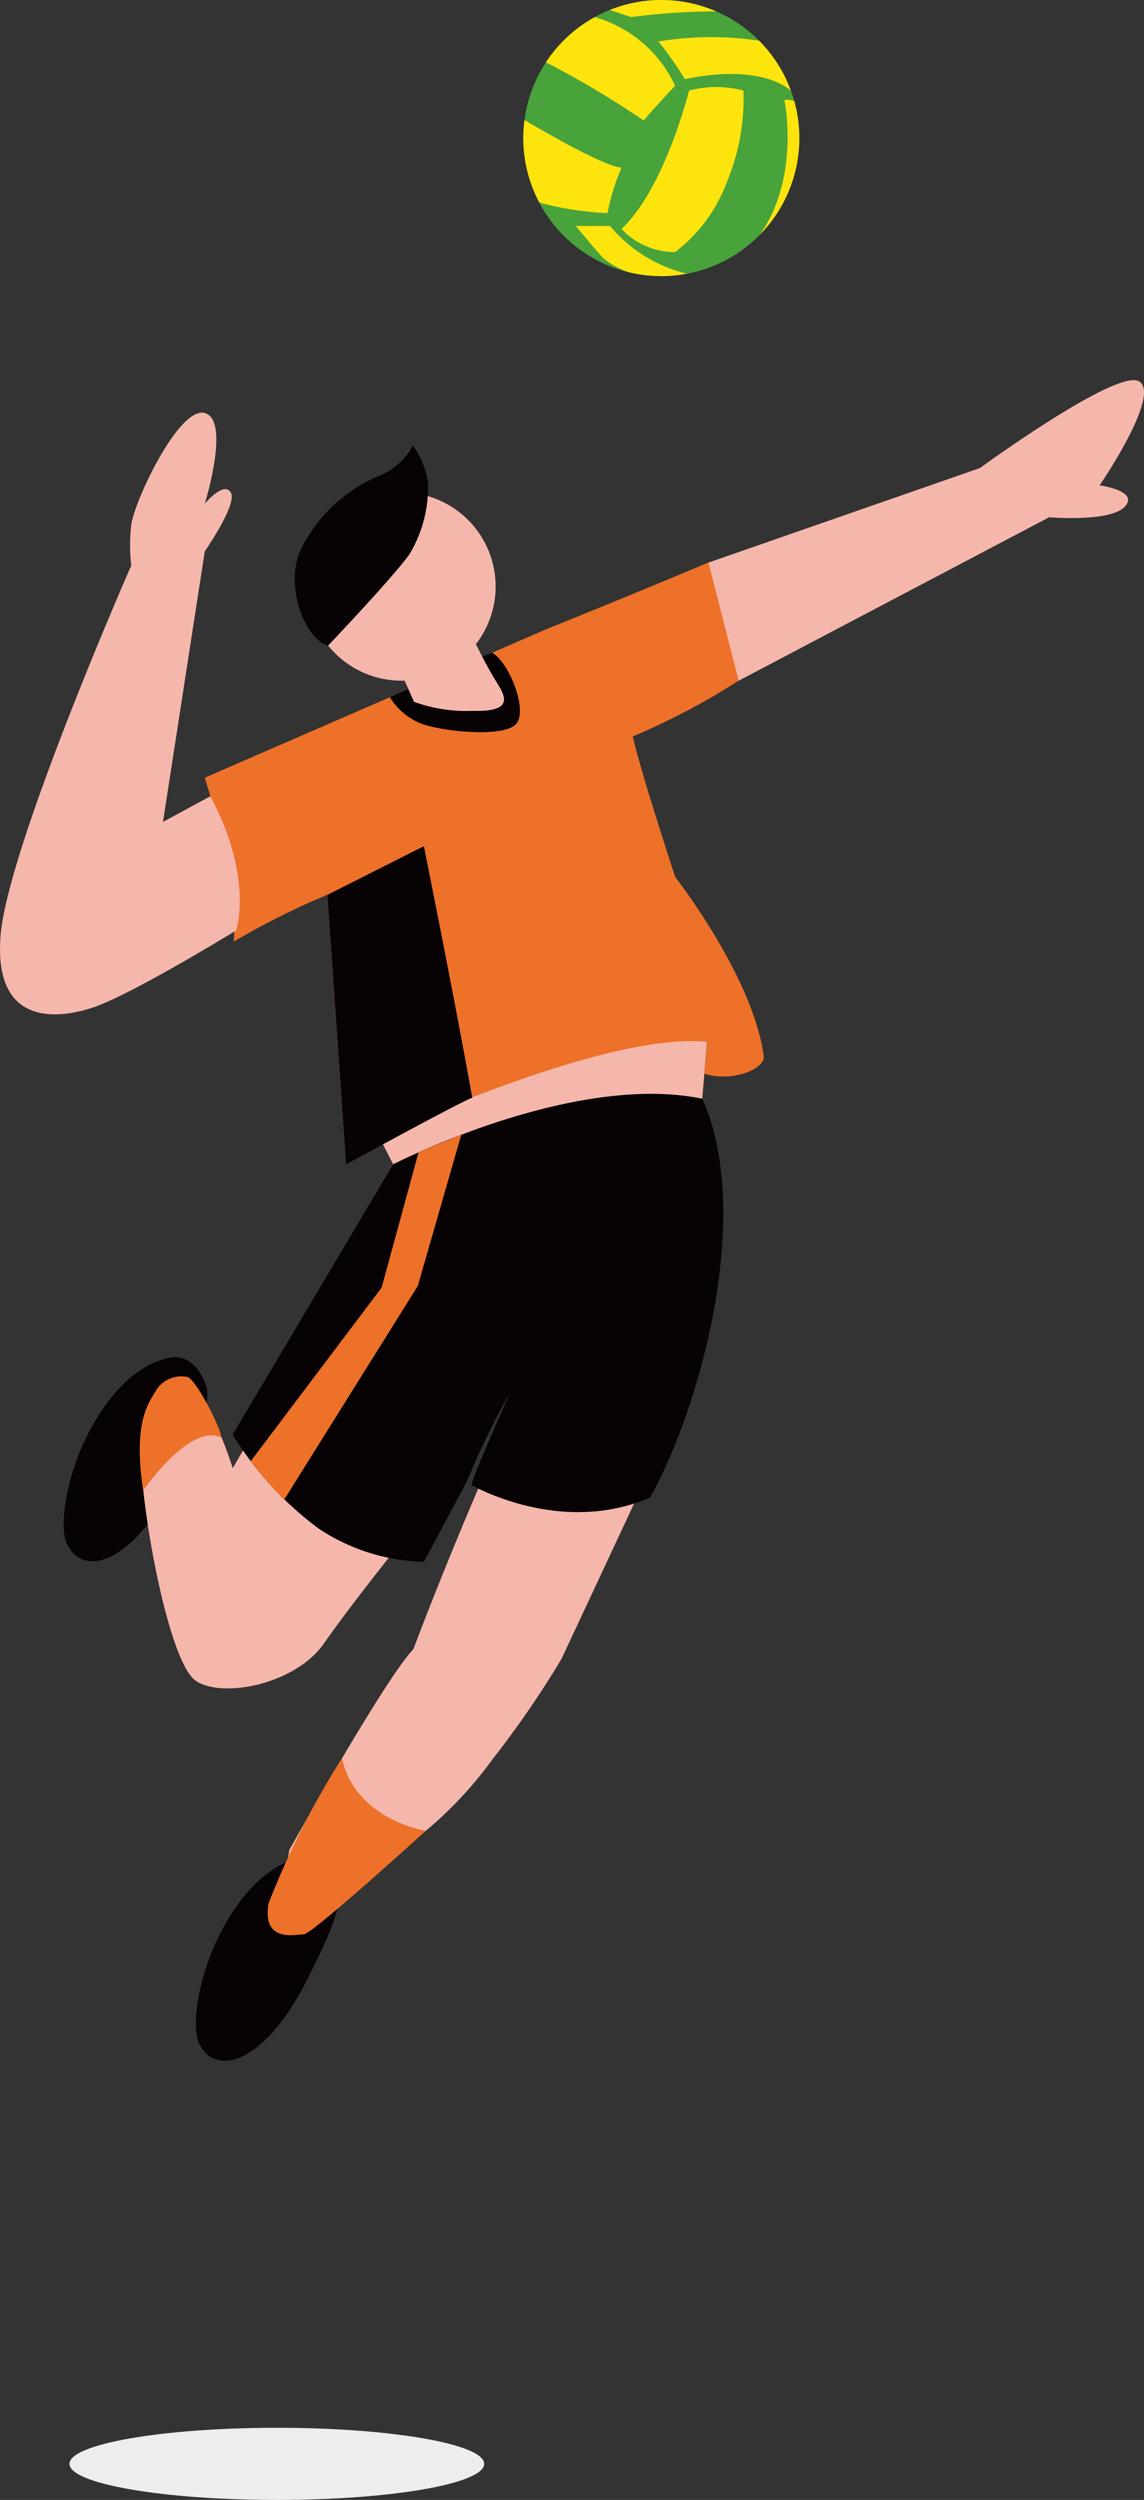 <svg xmlns="http://www.w3.org/2000/svg" xmlns:xlink="http://www.w3.org/1999/xlink" width="63.445" height="138.586" viewBox="0 0 63.445 138.586"><rect x="0" y="0" width="63.445" height="138.586" fill="#333333" stroke="none"/><defs><style>.a{fill:none;}.b{clip-path:url(#a);}.c{fill:#070203;}.d{fill:#f5b7ac;}.e{fill:#ed7129;}.f{fill:#48a33b;}.g{fill:#fee40d;}.h{fill:#ededed;}</style><clipPath id="a"><rect class="a" width="63.445" height="138.586"/></clipPath></defs><g class="b"><path class="c" d="M3.713,85.585C4.6,87.476,7.43,86.8,9.907,81.648c.507-1.053,1.866-3.636,1.542-4.735-.358-1.211-1.172-1.816-2.01-1.652-1.982.386-3.513,2.209-4.542,4.2-1.184,2.281-1.657,5.115-1.184,6.124"/><path class="c" d="M11.043,113.277c.887,1.891,3.717,1.213,6.194-3.937.507-1.053,1.866-3.636,1.542-4.735-.358-1.211-1.172-1.816-2.01-1.652-1.982.386-3.513,2.209-4.542,4.2-1.184,2.281-1.657,5.115-1.184,6.124"/><path class="d" d="M16.044,102.559s5.294-9.493,6.882-11.135c1.751-4.654,3.81-9.4,3.81-9.4l8.923.274-4.511,9.648a53.371,53.371,0,0,1-3.806,5.543,22.071,22.071,0,0,1-9.859,7.638c-2.1.666-1.439-2.568-1.439-2.568"/><path class="d" d="M21.806,64.544,21.02,63.01s7.264-3.9,10.675-5a18.677,18.677,0,0,1,7.529-.443l-.278,3.346Z"/><path class="e" d="M11.355,43.114s1.916,5.934,1.607,9.086a41.936,41.936,0,0,1,5.192-2.6l.989,14.277s13.84-6.742,20.079-6.121c-.052.431-.125,1.353-.163,1.764,1.439.47,3.3-.191,3.3-.938-.556-4.388-4.915-9.971-4.915-9.971s-1.906-5.792-2.35-7.787a38.278,38.278,0,0,0,5.872-3.092s-1.174-5.314-1.669-6.55c-5.315,2.225-9.024,3.708-9.024,3.708Z"/><path class="c" d="M23.507,46.908l-5.351,2.7,1.035,14.94s6.145-3.362,7-3.7c-1.036-5.781-2.684-13.94-2.684-13.94"/><path class="d" d="M11.666,44.142l-2.627,1.42,2.318-15s1.831-2.625,1.44-3.265-1.44.629-1.44.629,1.44-4.638,0-5.028-3.929,4.931-4.076,6.2a9.48,9.48,0,0,0,0,2.246S.422,46.944.031,51.875s3.037,4.688,5.185,3.956S13.1,51.578,13.1,51.578s.982-2.936-1.435-7.436"/><path class="d" d="M39.294,31.186l15.053-5.239s7.669-5.6,8.849-4.793-2.212,5.751-2.212,5.751,2.212.3,1.4,1.18-4.2.59-4.2.59L40.965,37.736Z"/><path class="c" d="M21.622,38.653a3.6,3.6,0,0,0,1.783,1.479c1.2.427,4.534.77,5.218,0s-.427-3.47-1.329-3.945c-1.75.693-5.672,2.466-5.672,2.466"/><path class="d" d="M22.266,27.293a5.221,5.221,0,1,1-5.221,5.221,5.222,5.222,0,0,1,5.221-5.221"/><path class="d" d="M26.19,35.3s.775,1.6,1.3,2.434,1.092,1.741-1.3,1.674a8.4,8.4,0,0,1-3.231-.505l-.943-2.122Z"/><path class="d" d="M13.907,79.673l-1,1.716s-1.217-3.93-2.323-4.261-2.823.5-2.768,3.653,1.556,11.4,3.048,12.4,5.531.166,7.081-2.048,4.04-5.313,4.04-5.313Z"/><path class="c" d="M21.805,64.544s9.943-5.12,17.14-3.636c2.819,6.233,0,16.917-2.894,22.111-4.152,1.787-8.274.168-9.887-.679-.152-.08,2.152-5.167,2.074-5.052a44.809,44.809,0,0,0-2.351,4.84l-2.374,4.451a10.971,10.971,0,0,1-5.861-1.855A18.7,18.7,0,0,1,12.9,79.53Z"/><path class="e" d="M15.76,83.136,23.17,71.29,25.584,62.9l-2.371.976-2.049,7.505L13.907,81a20.625,20.625,0,0,0,1.853,2.141"/><path class="e" d="M7.94,82.617s2.628-3.792,4.348-2.917c-.152-.831-1.473-3.253-1.886-3.364a1.647,1.647,0,0,0-1.734.723c-.436.736-1.3,1.76-.728,5.558"/><path class="e" d="M14.894,105.518a46.3,46.3,0,0,1,4.071-8.049c.746,3.417,4.648,4.024,4.648,4.024s-6.313,5.737-6.758,5.737-2.336.509-1.961-1.712"/><path class="c" d="M18.2,35.784S21.805,32,22.714,30.717a7.2,7.2,0,0,0,1.02-3.954A4.731,4.731,0,0,0,22.9,24.7a3.716,3.716,0,0,1-1.985,1.722,8.543,8.543,0,0,0-4.292,4.167c-.817,2.036.329,4.863,1.576,5.2"/><path class="f" d="M36.676,0a7.654,7.654,0,1,1-7.654,7.654A7.654,7.654,0,0,1,36.676,0"/><path class="g" d="M42.1,2.259a17.77,17.77,0,0,0-5.586.042,19.308,19.308,0,0,1,1.469,2.088c2.553-.541,4.714-.318,5.877.634A7.656,7.656,0,0,0,42.1,2.259"/><path class="g" d="M33.832,12.526h-1.9s.95,1.157,1.512,1.776a4.457,4.457,0,0,0,1.438.791,7.63,7.63,0,0,0,3.219.079,7.932,7.932,0,0,1-4.269-2.646"/><path class="g" d="M44.329,7.653a7.655,7.655,0,0,0-.278-2.047,1.011,1.011,0,0,0-.549-.063s.9,4.287-1.365,7.471a7.625,7.625,0,0,0,2.192-5.361"/><path class="g" d="M34.468,9.3c-.973-.111-3.84-1.739-5.379-2.647a7.788,7.788,0,0,0-.067,1,7.624,7.624,0,0,0,.886,3.574,17.257,17.257,0,0,0,3.786.588A11.529,11.529,0,0,1,34.468,9.3"/><path class="g" d="M38.213,5.023s-1.331,5.4-3.744,7.669a4.049,4.049,0,0,0,2.973,1.281,8.7,8.7,0,0,0,2.887-3.925,11.959,11.959,0,0,0,.9-5.024,5.82,5.82,0,0,0-3.016,0"/><path class="g" d="M39.725.634A7.655,7.655,0,0,0,33.812.556l1.2.391A35.208,35.208,0,0,1,39.725.634"/><path class="g" d="M30.278,3.455A52.7,52.7,0,0,1,35.7,6.678s.376-.471,1.74-1.928A7.028,7.028,0,0,0,32.984.95a7.684,7.684,0,0,0-2.706,2.5"/><path class="h" d="M15.353,134.586c6.351,0,11.5.9,11.5,2s-5.149,2-11.5,2-11.5-.9-11.5-2,5.149-2,11.5-2"/></g></svg>